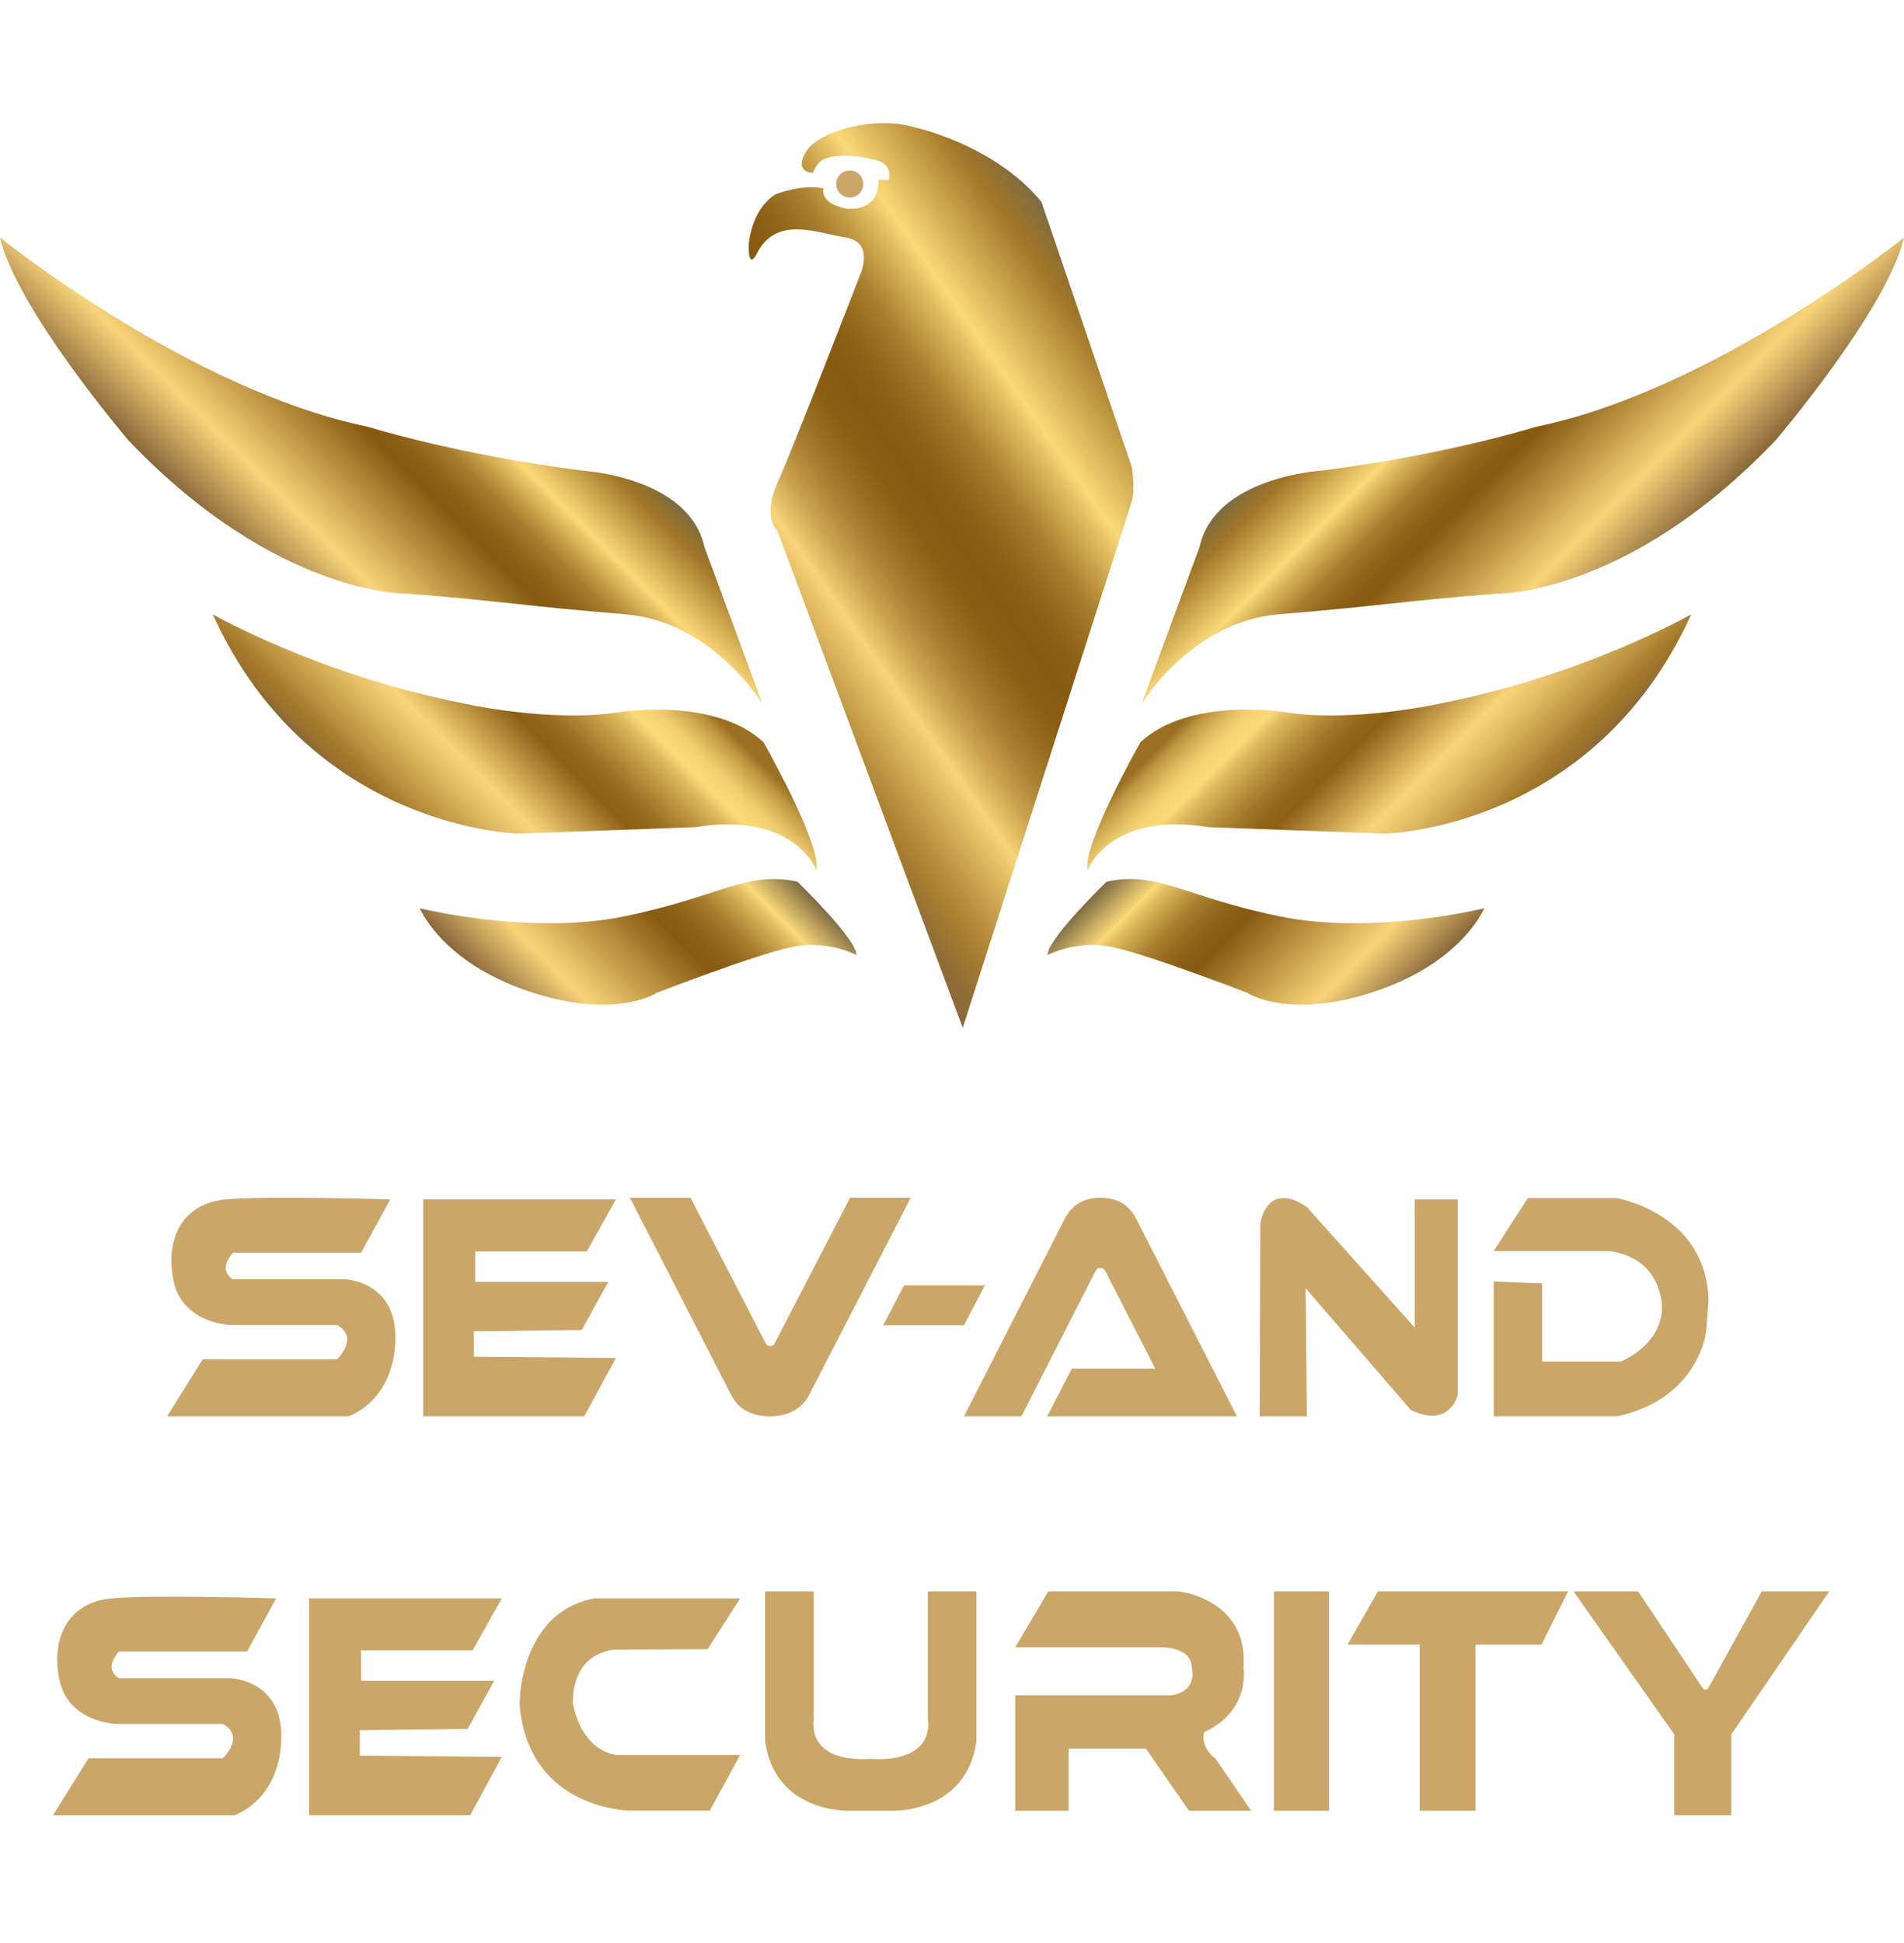 <?xml version="1.0" encoding="UTF-8"?>
<svg id="Capa_1" data-name="Capa 1" xmlns="http://www.w3.org/2000/svg" xmlns:xlink="http://www.w3.org/1999/xlink" viewBox="0 0 448.88 457.92">
  <defs>
    <style>
      .cls-1 {
        fill: url(#Degradado_sin_nombre_63);
      }

      .cls-2 {
        fill: url(#Degradado_sin_nombre_71);
      }

      .cls-3 {
        fill: url(#Degradado_sin_nombre_63-2);
      }

      .cls-4 {
        fill: url(#Degradado_sin_nombre_19);
      }

      .cls-5 {
        fill: #caa769;
      }

      .cls-6 {
        fill: url(#Degradado_sin_nombre_58-2);
      }

      .cls-7 {
        fill: url(#Degradado_sin_nombre_58);
      }

      .cls-8 {
        fill: url(#Degradado_sin_nombre_19-2);
      }
    </style>
    <linearGradient id="Degradado_sin_nombre_19" data-name="Degradado sin nombre 19" x1="126.42" y1="243.55" x2="175.11" y2="194.86" gradientUnits="userSpaceOnUse">
      <stop offset="0" stop-color="#89673a"/>
      <stop offset=".2" stop-color="#f9d47a"/>
      <stop offset=".57" stop-color="#875a11"/>
      <stop offset=".62" stop-color="#8a5e14"/>
      <stop offset=".67" stop-color="#956a1e"/>
      <stop offset=".73" stop-color="#a87e2e"/>
      <stop offset=".78" stop-color="#c29a45"/>
      <stop offset=".84" stop-color="#e3bf62"/>
      <stop offset=".87" stop-color="#fbd978"/>
      <stop offset="1" stop-color="#7d6b43"/>
    </linearGradient>
    <linearGradient id="Degradado_sin_nombre_58" data-name="Degradado sin nombre 58" x1="96.48" y1="199.71" x2="150.66" y2="145.54" gradientUnits="userSpaceOnUse">
      <stop offset="0" stop-color="#89673a"/>
      <stop offset=".03" stop-color="#9a722e"/>
      <stop offset=".06" stop-color="#a27729"/>
      <stop offset=".12" stop-color="#ba913f"/>
      <stop offset=".25" stop-color="#e7c169"/>
      <stop offset=".31" stop-color="#f9d47a"/>
      <stop offset=".35" stop-color="#e6bf68"/>
      <stop offset=".52" stop-color="#8d6016"/>
      <stop offset=".56" stop-color="#92651a"/>
      <stop offset=".61" stop-color="#a17628"/>
      <stop offset=".67" stop-color="#bb923f"/>
      <stop offset=".74" stop-color="#deb95e"/>
      <stop offset=".78" stop-color="#fbd978"/>
      <stop offset=".82" stop-color="#f6d474"/>
      <stop offset=".85" stop-color="#eac769"/>
      <stop offset=".88" stop-color="#d7b158"/>
      <stop offset=".92" stop-color="#bb933f"/>
      <stop offset=".95" stop-color="#9b7023"/>
    </linearGradient>
    <linearGradient id="Degradado_sin_nombre_63" data-name="Degradado sin nombre 63" x1="63.62" y1="137.17" x2="120.92" y2="79.87" gradientUnits="userSpaceOnUse">
      <stop offset="0" stop-color="#89673a"/>
      <stop offset=".2" stop-color="#f9d47a"/>
      <stop offset=".51" stop-color="#875a11"/>
      <stop offset=".55" stop-color="#8a5e14"/>
      <stop offset=".59" stop-color="#956a1e"/>
      <stop offset=".64" stop-color="#a87e2e"/>
      <stop offset=".68" stop-color="#c29a45"/>
      <stop offset=".73" stop-color="#e3bf62"/>
      <stop offset=".76" stop-color="#fbd978"/>
      <stop offset=".93" stop-color="#a17628"/>
      <stop offset=".97" stop-color="#8e7035"/>
      <stop offset="1" stop-color="#7d6b43"/>
    </linearGradient>
    <linearGradient id="Degradado_sin_nombre_19-2" data-name="Degradado sin nombre 19" x1="610.82" y1="243.55" x2="659.51" y2="194.86" gradientTransform="translate(933.28) rotate(-180) scale(1 -1)" xlink:href="#Degradado_sin_nombre_19"/>
    <linearGradient id="Degradado_sin_nombre_58-2" data-name="Degradado sin nombre 58" x1="580.88" y1="199.71" x2="635.06" y2="145.54" gradientTransform="translate(933.28) rotate(-180) scale(1 -1)" xlink:href="#Degradado_sin_nombre_58"/>
    <linearGradient id="Degradado_sin_nombre_63-2" data-name="Degradado sin nombre 63" x1="548.02" y1="137.17" x2="605.32" y2="79.87" gradientTransform="translate(933.28) rotate(-180) scale(1 -1)" xlink:href="#Degradado_sin_nombre_63"/>
    <linearGradient id="Degradado_sin_nombre_71" data-name="Degradado sin nombre 71" x1="172.23" y1="164.01" x2="276.13" y2="91.26" gradientUnits="userSpaceOnUse">
      <stop offset="0" stop-color="#89673a"/>
      <stop offset=".03" stop-color="#8e6b37"/>
      <stop offset=".08" stop-color="#9f7732"/>
      <stop offset=".1" stop-color="#a87e2f"/>
      <stop offset=".14" stop-color="#b88f3e"/>
      <stop offset=".22" stop-color="#e2bb64"/>
      <stop offset=".26" stop-color="#f9d47a"/>
      <stop offset=".27" stop-color="#efca71"/>
      <stop offset=".32" stop-color="#caa24f"/>
      <stop offset=".37" stop-color="#ad8234"/>
      <stop offset=".42" stop-color="#976c20"/>
      <stop offset=".46" stop-color="#8b5e14"/>
      <stop offset=".51" stop-color="#875a11"/>
      <stop offset=".55" stop-color="#8a5e14"/>
      <stop offset=".59" stop-color="#956a1e"/>
      <stop offset=".64" stop-color="#a87e2e"/>
      <stop offset=".68" stop-color="#c29a45"/>
      <stop offset=".73" stop-color="#e3bf62"/>
      <stop offset=".76" stop-color="#fbd978"/>
      <stop offset=".93" stop-color="#a17628"/>
      <stop offset=".97" stop-color="#8e7035"/>
      <stop offset="1" stop-color="#7d6b43"/>
    </linearGradient>
  </defs>
  <path class="cls-4" d="m201.92,225.05s-6.77-3.6-15.12-1.92c-8.35,1.68-31.92,10.8-31.92,10.8,0,0-10.58,7.11-32.64-1.2-18.48-6.96-23.28-18.72-23.28-18.72,0,0,25.92,6.48,48.24,1.92s28.8-10.8,40.8-8.16c0,0,13.92,13.44,13.92,17.28Z"/>
  <path class="cls-7" d="m192.48,205s-5.28-13.92-28.56-10.08l-41.51,1.52s-49.21-.8-72.25-51.68c0,0,24.72,14.16,58.56,20.88,0,0,20.64,4.8,37.44,2.16,0,0,22.32-3.6,33.84,7.08,0,0,13.68,24.12,12.48,30.12Z"/>
  <path class="cls-1" d="m179.76,165.88s-11.76-19.44-32.28-21.12c-24.76-2.03-28.73-3.09-51.48-4.86,0,0-30.66.68-65.76-36.18,0,0-26.4-30.96-30.24-47.76,0,0,44.64,36,86.88,44.64,0,0,20.56,6.48,50.56,10.32,0,0,25.04,1.44,28.64,18l13.68,36.96Z"/>
  <path class="cls-8" d="m246.96,225.05s6.77-3.6,15.12-1.92c8.35,1.68,31.92,10.8,31.92,10.8,0,0,10.58,7.11,32.64-1.2,18.48-6.96,23.28-18.72,23.28-18.72,0,0-25.92,6.48-48.24,1.92-22.32-4.56-28.8-10.8-40.8-8.16,0,0-13.92,13.44-13.92,17.28Z"/>
  <path class="cls-6" d="m256.4,205s5.28-13.92,28.56-10.08l41.51,1.52s49.21-.8,72.25-51.68c0,0-24.72,14.16-58.56,20.88,0,0-20.64,4.8-37.44,2.16,0,0-22.32-3.6-33.84,7.08,0,0-13.68,24.12-12.48,30.12Z"/>
  <path class="cls-3" d="m269.12,165.88s11.76-19.44,32.28-21.12c24.76-2.03,28.73-3.09,51.48-4.86,0,0,30.66.68,65.76-36.18,0,0,26.4-30.96,30.24-47.76,0,0-44.64,36-86.88,44.64,0,0-20.56,6.48-50.56,10.32,0,0-25.04,1.44-28.64,18l-13.68,36.96Z"/>
  <path class="cls-2" d="m266.81,118.22l-39.84,123.98-43.68-117.12s-3.65-3.24,0-11.3,19.43-48.87,19.43-48.87c0,0,3.69-7.81-3.36-8.95s-16.42-5.22-20.96,3.85c0,0-2,4.23-1.88-2.29,0,0,.58-8.29,6.38-11.76,0,0,6.55-2.52,11.25-1.34,0,0-1.17,3.49,5.54,4.75,0,0,7.69,1.01,7.4-6.83l2.42.1s1.01-3.17-2.18-4.48c0,0-9.08-2.82-13.66-.12-.79.46-1.72,2.09-2.04,2.88,0,0-4.53,0-1.68-4.87s16.12-8.73,25.53-5.88c0,0,18.98,4.03,30.06,17.63l21.26,62.35s.94,5.32,0,8.26Z"/>
  <circle class="cls-5" cx="200.34" cy="43.36" r="3.19"/>
  <polygon class="cls-5" points="145.21 320 137.74 333.75 99.78 333.75 99.78 282.63 145.21 282.63 138.34 294.89 112.03 294.89 112.03 302.06 143.42 302.06 137.14 313.42 111.73 313.72 111.73 319.7 145.21 320"/>
  <path class="cls-5" d="m92.01,282.63l-6.87,12.55h-30.19s-3.89,3.89,0,6.28h26.3s12.55.3,11.96,14.65c-.6,14.35-11.06,17.64-11.06,17.64h-42.74l8.37-13.45h31.68s5.38-5.08,0-8.07h-25.11s-11.36-.3-13.45-10.46,2.39-18.23,12.25-19.13c9.86-.9,38.86,0,38.86,0Z"/>
  <polygon class="cls-5" points="118.31 414 110.84 427.75 72.88 427.75 72.88 376.64 118.31 376.64 111.43 388.89 85.13 388.89 85.13 396.07 116.52 396.07 110.24 407.43 84.83 407.72 84.83 413.7 118.31 414"/>
  <path class="cls-5" d="m65.11,376.64l-6.87,12.55h-30.19s-3.89,3.89,0,6.28h26.3s12.55.3,11.96,14.65c-.6,14.35-11.06,17.64-11.06,17.64H12.5l8.37-13.45h31.68s5.38-5.08,0-8.07h-25.11s-11.36-.3-13.45-10.46c-2.09-10.16,2.39-18.23,12.25-19.13s38.86,0,38.86,0Z"/>
  <path class="cls-5" d="m308.11,333.75h-11.13l.14-45.47s1.43-10.27,10.99-3.85l25.41,28.4v-30.19h10.16v46.03s-1.79,8.07-11.06,3.59l-24.81-28.69.3,30.19Z"/>
  <path class="cls-5" d="m363.56,302.44v18.38h18.61s9.64-3.83,9.64-12.79c0,0,.22-11.65-12.55-13.22h-27.13l8.07-12.5h20.85s21.3,3.53,21.75,24.16l-.56,7.28s-1.68,15.81-20.96,19.99h-29.14v-31.76l11.43.45Z"/>
  <path class="cls-5" d="m140.13,376.64h34.37l-7.67,11.98-21.62.12s-10.16,0-10.16,12.55c0,0,1.49,10.76,10.16,12.25h29.29l-7.17,13.15h-18.53s-24.21.03-26.3-25.03c0,0-.3-21.59,17.64-25.03Z"/>
  <path class="cls-5" d="m218.74,375v30.19s2.09,10.16-13.45,9.27c-15.54.9-13.45-9.27-13.45-9.27v-30.19h-11.46v35.27c2.29,17.04,19.83,16.44,19.83,16.44h10.16s17.54.6,19.83-16.44v-35.27h-11.46Z"/>
  <path class="cls-5" d="m239.37,388.15l7.77-13.15h30.79s16.44,1.79,15.24,17.93c0,0,1.79,10.16-9.27,15.24,0,0-1.2,3.29,2.69,6.28l8.37,12.25h-14.65s-10.16-14.65-10.16-14.65h-18.23v14.65h-12.55v-27.2h36.47s6.58-.3,5.08-6.87c0,0,.3-4.48-7.77-4.48h-33.78Z"/>
  <polygon class="cls-5" points="317.68 387.55 324.85 375 369.69 375 363.41 387.55 347.87 387.55 347.87 426.71 334.71 426.71 334.71 387.55 317.68 387.55"/>
  <path class="cls-5" d="m401.22,397.49l-15.02-22.49h-15.24l23.76,33.7v19.06h13.45v-19.06l23.09-33.7h-15.92l-12.51,22.64s-.77,1.31-1.61-.14Z"/>
  <path class="cls-5" d="m214.71,282.24l-23.95,46.47c-.86,1.64-2.09,2.89-3.69,3.76-1.6.86-3.43,1.29-5.5,1.29s-3.96-.41-5.53-1.23c-1.58-.82-2.79-2.09-3.66-3.81l-23.88-46.47h14.3l17.67,34.22c.22.47.58.7,1.1.7.6,0,.97-.23,1.1-.7l17.73-34.22h14.3Z"/>
  <path class="cls-5" d="m291.6,333.75h-44.72l5.82-11.25h19.65l-11.8-23.03c-.26-.43-.62-.64-1.09-.64-.6,0-.98.21-1.15.64l-17.51,34.28h-13.53l23.67-46.41c1.71-3.4,4.55-5.1,8.53-5.1s6.76,1.7,8.47,5.1l23.67,46.41Z"/>
  <polygon class="cls-5" points="232.19 302.89 227.26 312.3 208.2 312.3 213.14 302.89 232.19 302.89"/>
  <rect class="cls-5" x="300.34" y="375" width="13" height="51.71"/>
</svg>
